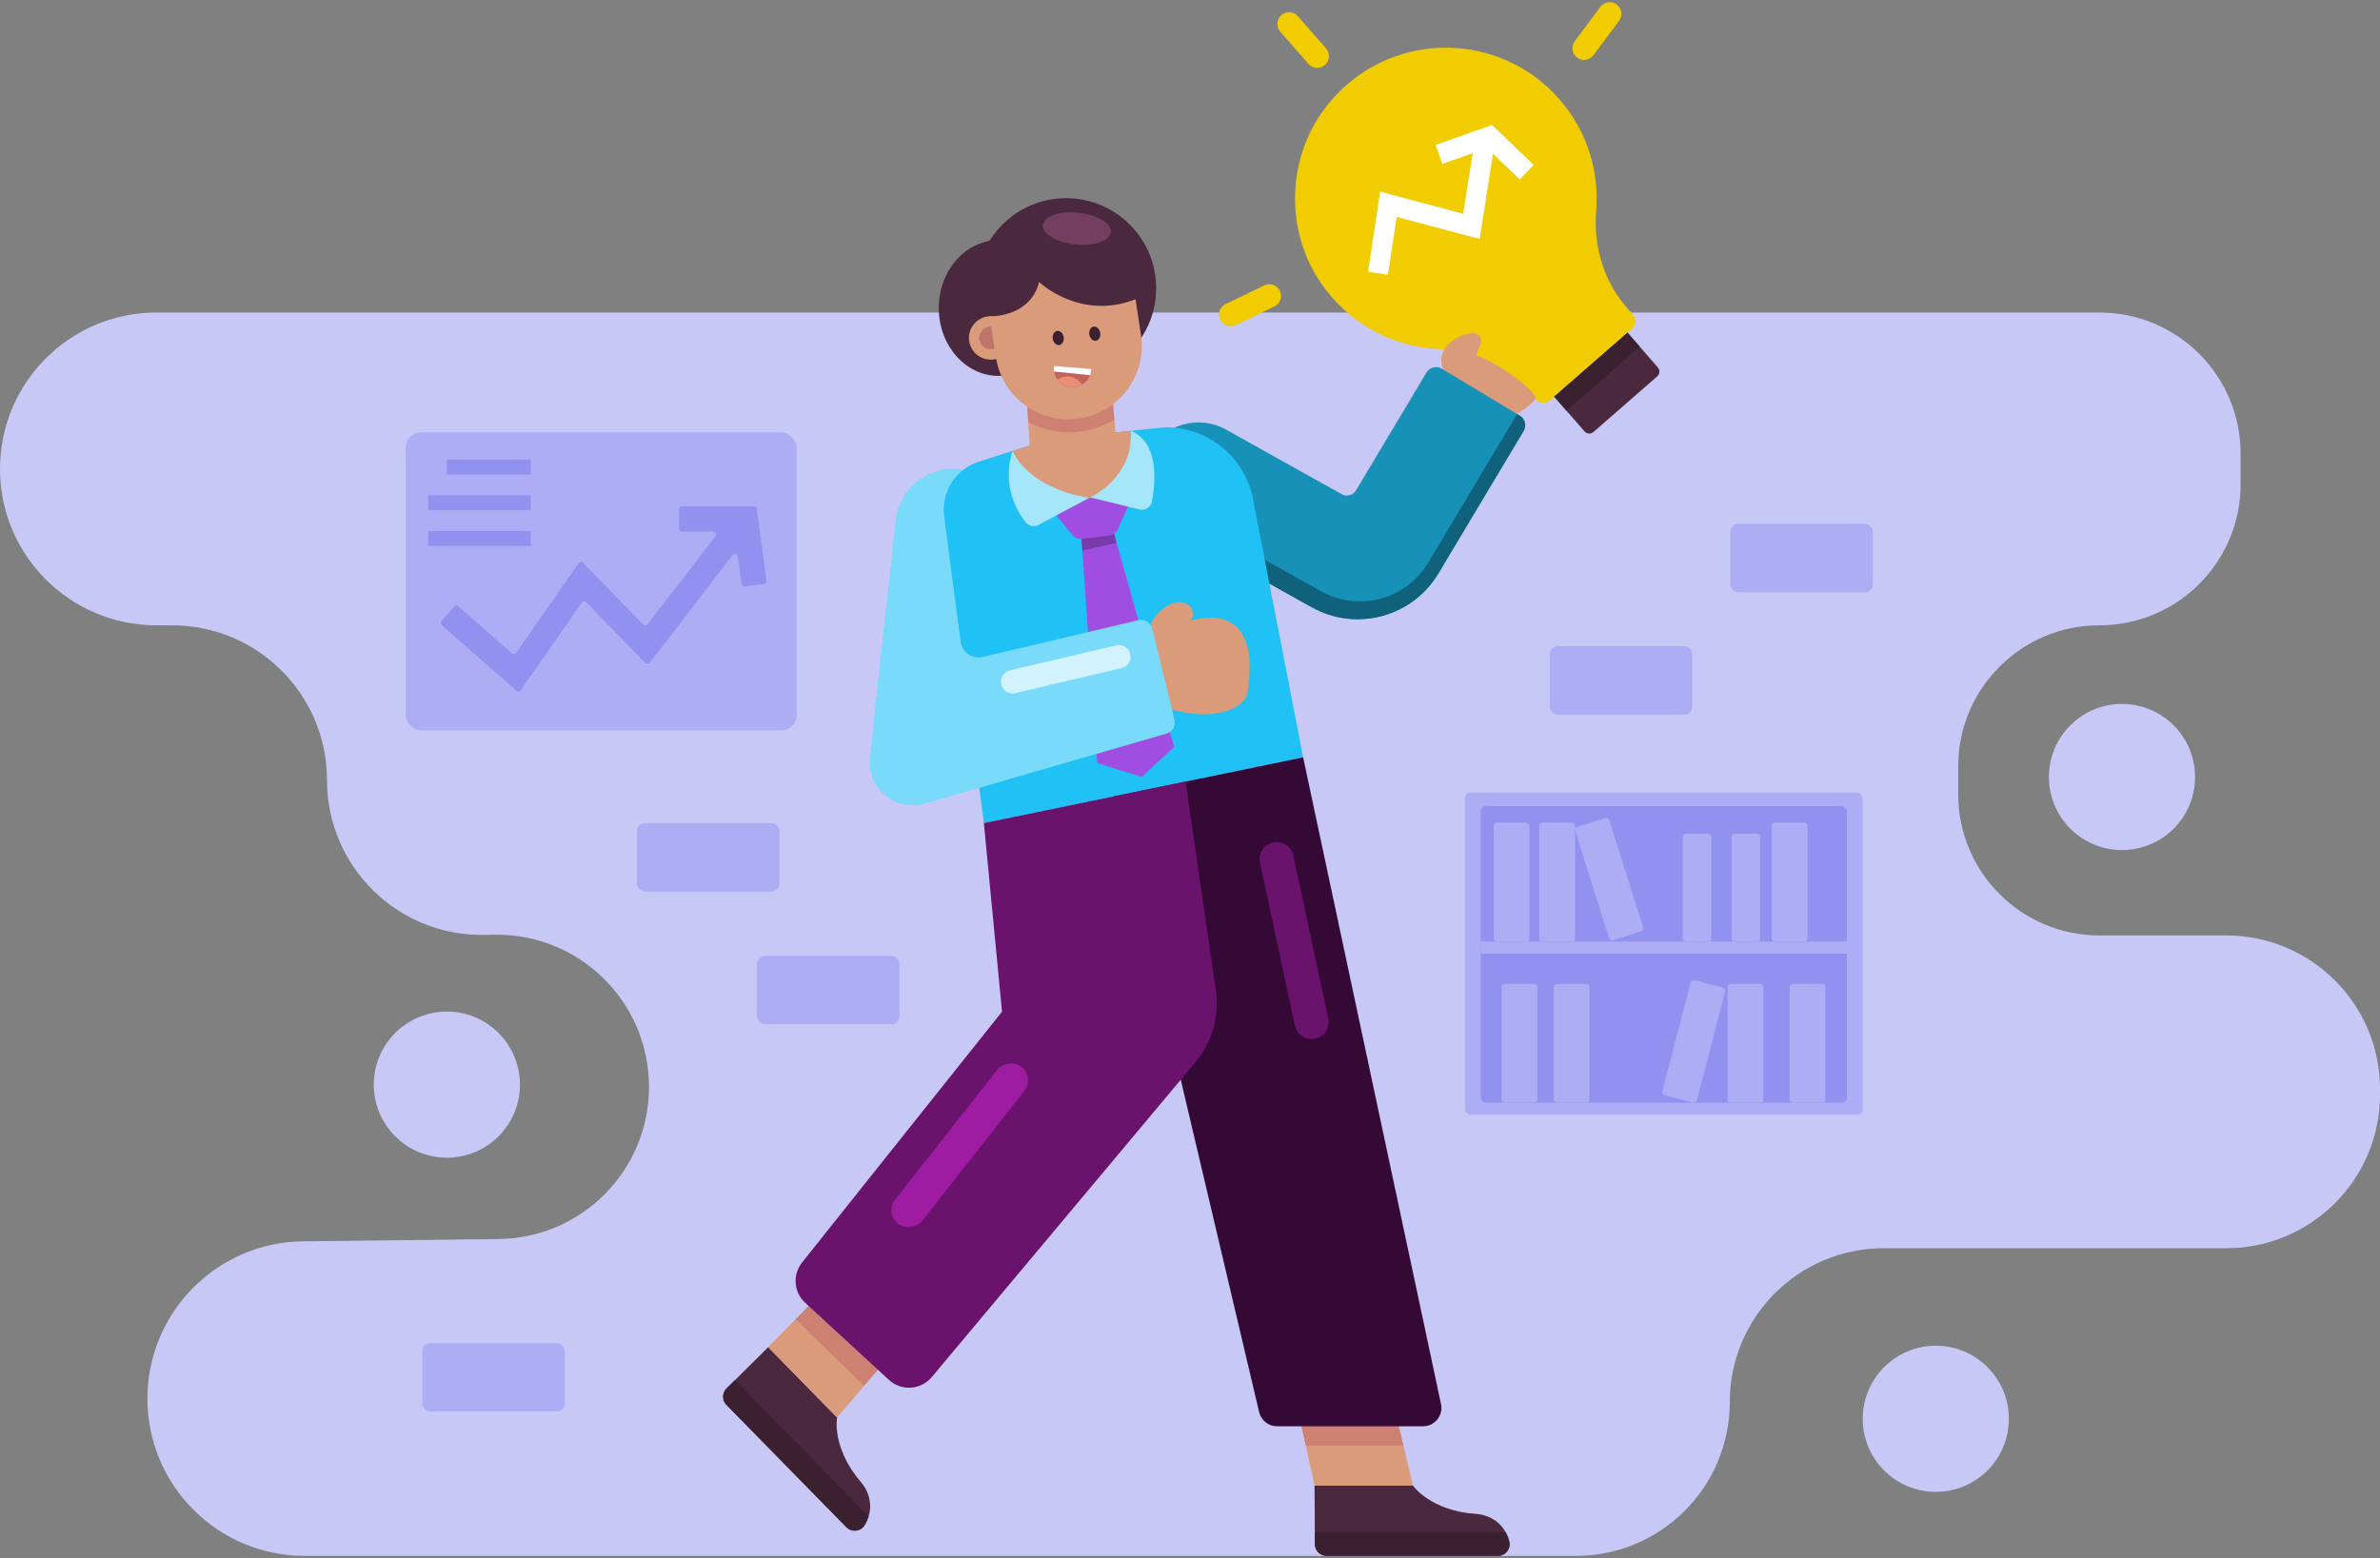 <svg xmlns="http://www.w3.org/2000/svg" id="ILLUSTRATIONS" viewBox="0 0 950 622.1"><rect x="0" y="0" width="950" height="622.1" fill="#808080" stroke="none"/><defs><style>      .cls-1 {        fill: #783ba9;      }      .cls-1, .cls-2, .cls-3, .cls-4, .cls-5, .cls-6, .cls-7, .cls-8, .cls-9, .cls-10, .cls-11, .cls-12, .cls-13, .cls-14, .cls-15, .cls-16, .cls-17, .cls-18, .cls-19, .cls-20, .cls-21, .cls-22, .cls-23, .cls-24 {        stroke-width: 0px;      }      .cls-2 {        fill: #4a283d;      }      .cls-3 {        fill: #c2635e;      }      .cls-4 {        fill: #20c1f5;      }      .cls-5 {        fill: #adacf4;      }      .cls-6 {        fill: #3b2030;      }      .cls-7 {        fill: #ce8172;      }      .cls-8 {        fill: #d2f3fd;      }      .cls-9 {        fill: #a04ee1;      }      .cls-10 {        fill: #c0756c;      }      .cls-11 {        fill: #9191f0;      }      .cls-12 {        fill: #79daf9;      }      .cls-13 {        fill: #a6e6fb;      }      .cls-14 {        fill: #1891b8;      }      .cls-15 {        fill: #340936;      }      .cls-16 {        fill: #10617b;      }      .cls-17 {        fill: #9e1ca1;      }      .cls-18 {        fill: #fff;      }      .cls-19 {        fill: #69136c;      }      .cls-20 {        fill: #c8c8f7;      }      .cls-21 {        fill: #e98e72;      }      .cls-22 {        fill: #733e5f;      }      .cls-23 {        fill: #d99b7a;      }      .cls-24 {        fill: #f0cc00;      }    </style></defs><path class="cls-20" d="M888.58,373.49h-50.58c-31.13,0-56.36-25.23-56.36-56.36v-11.11c0-31.13,25.23-56.36,56.36-56.36h0c31.13,0,56.36-25.23,56.36-56.36v-12.15c0-31.13-25.23-56.36-56.36-56.36H62.44C27.96,124.79,0,152.74,0,187.23h0c0,34.48,27.95,62.44,62.44,62.44h6.27c34.14,0,61.81,27.67,61.81,61.81h0c0,34.61,28.42,62.48,63.02,61.8l3.75-.07c33.95-.57,61.77,26.8,61.77,60.75h0c0,33.28-26.77,60.36-60.04,60.75l-78.1.91c-34.4.4-62.07,28.4-62.07,62.8h0c0,34.69,28.12,62.8,62.8,62.8h507.39c33.92,0,61.42-27.5,61.42-61.42h0c0-33.92,27.5-61.42,61.42-61.42h136.72c33.92,0,61.42-27.5,61.42-61.42v-2.05c0-33.92-27.5-61.42-61.42-61.42h-.02Z"></path><rect class="cls-5" x="584.73" y="316.43" width="158.79" height="128.65" rx="2.32" ry="2.32"></rect><rect class="cls-11" x="591.05" y="321.87" width="146.15" height="118.4" rx="2.14" ry="2.14"></rect><rect class="cls-5" x="591.05" y="375.9" width="146.15" height="4.85"></rect><rect class="cls-5" x="596.24" y="328.45" width="14.26" height="47.45" rx="1.17" ry="1.17"></rect><rect class="cls-5" x="614.39" y="328.45" width="14.26" height="47.45" rx="1.17" ry="1.17"></rect><rect class="cls-5" x="599.4" y="392.82" width="14.26" height="47.45" rx="1.17" ry="1.17"></rect><rect class="cls-5" x="620.2" y="392.82" width="14.26" height="47.45" rx="1.17" ry="1.17"></rect><rect class="cls-5" x="714.35" y="392.82" width="14.26" height="47.45" rx="1.17" ry="1.17"></rect><rect class="cls-5" x="652.35" y="408.67" width="47.45" height="14.26" rx="1.17" ry="1.17" transform="translate(103.38 965.34) rotate(-75.41)"></rect><rect class="cls-5" x="689.59" y="392.82" width="14.26" height="47.45" rx="1.17" ry="1.17"></rect><rect class="cls-5" x="707.22" y="328.45" width="14.26" height="47.45" rx="1.17" ry="1.17"></rect><rect class="cls-5" x="691.14" y="332.88" width="11.41" height="43.02" rx="1.17" ry="1.17"></rect><rect class="cls-5" x="671.69" y="332.88" width="11.41" height="43.02" rx="1.17" ry="1.17"></rect><rect class="cls-5" x="635.19" y="327.28" width="14.26" height="47.45" rx="1.17" ry="1.17" transform="translate(-76.07 210.65) rotate(-17.6)"></rect><rect class="cls-5" x="161.92" y="172.6" width="156.07" height="119.02" rx="6.17" ry="6.17"></rect><rect class="cls-11" x="178.37" y="183.49" width="33.51" height="5.96"></rect><rect class="cls-11" x="170.91" y="197.75" width="40.97" height="5.96"></rect><rect class="cls-11" x="170.91" y="212.01" width="40.97" height="5.96"></rect><path class="cls-11" d="M305.97,231.83l-3.94-28.68c-.08-.56-.56-.98-1.13-.98h-28.7c-.63,0-1.14.51-1.14,1.14v7.77c0,.63.51,1.14,1.14,1.14h12.5c.94,0,1.48,1.08.9,1.83l-27.14,35.26c-.42.55-1.23.6-1.72.1l-23.99-24.72c-.5-.51-1.34-.44-1.75.14l-24.95,35.81c-.39.56-1.17.65-1.68.2l-21.45-18.82c-.47-.41-1.19-.37-1.61.1l-5.13,5.84c-.41.47-.37,1.19.1,1.61l29.9,26.23c.51.45,1.3.35,1.68-.2l24.4-35.03c.41-.59,1.25-.66,1.75-.14l23.59,24.31c.48.5,1.29.45,1.72-.1l33.13-43.04c.62-.8,1.89-.46,2.03.54l1.52,11.06c.09.62.66,1.06,1.28.97l7.7-1.06c.62-.09,1.06-.66.97-1.28h.02Z"></path><rect class="cls-5" x="618.67" y="258.03" width="56.84" height="27.32" rx="3.16" ry="3.16"></rect><rect class="cls-5" x="690.7" y="209.15" width="56.84" height="27.32" rx="3.16" ry="3.16"></rect><rect class="cls-5" x="302.14" y="381.61" width="56.84" height="27.32" rx="3.16" ry="3.16"></rect><rect class="cls-5" x="254.27" y="328.64" width="56.84" height="27.32" rx="3.16" ry="3.16"></rect><rect class="cls-5" x="168.6" y="536.25" width="56.84" height="27.32" rx="3.16" ry="3.16"></rect><circle class="cls-20" cx="178.37" cy="433.06" r="29.17"></circle><circle class="cls-20" cx="772.69" cy="566.48" r="29.17"></circle><circle class="cls-20" cx="847.01" cy="310.23" r="29.17"></circle><path class="cls-24" d="M622.49,39.67c-23.34-26.76-65.13-27.9-89.86-1-18.67,20.3-20.97,51.39-5.46,74.2,11.39,16.75,29.16,25.72,47.33,26.52,13.86.61,26.87,6.86,35.99,17.32l2.35,2.69c1.52,1.74,4.17,1.92,5.91.4l32.54-28.39c1.74-1.52,1.92-4.17.4-5.91l-2.34-2.68c-9.27-10.62-13.37-24.59-12.22-38.65,1.28-15.63-3.5-31.74-14.63-44.5h0Z"></path><path class="cls-2" d="M661.48,150.29l-25.42,22.18c-1.06.93-2.67.82-3.6-.25l-12.08-13.85,29.27-25.53,12.08,13.85c.93,1.06.82,2.67-.25,3.6h0Z"></path><rect class="cls-6" x="618.03" y="144.69" width="38.84" height="7.43" transform="translate(59.54 455.61) rotate(-41.1)"></rect><polygon class="cls-18" points="612.19 65.84 595.59 49.92 573.04 57.84 575.7 65.43 587.84 61.17 584.05 85.36 550.9 76.51 546.07 108.49 554.01 109.69 557.5 86.59 590.62 95.43 595.94 61.39 606.63 71.64 612.19 65.84"></polygon><path class="cls-24" d="M511.47,6.02h0c1.94-1.69,4.89-1.49,6.59.45l11.25,12.89c1.7,1.94,1.5,4.89-.45,6.59h0c-1.94,1.69-4.89,1.49-6.59-.45l-11.25-12.89c-1.7-1.94-1.5-4.89.45-6.59Z"></path><path class="cls-24" d="M489.22,121.39l15.41-7.43c2.32-1.12,5.11-.15,6.23,2.17h0c1.12,2.32.14,5.11-2.18,6.23l-15.41,7.43c-2.32,1.12-5.11.15-6.23-2.17h0c-1.12-2.32-.14-5.11,2.18-6.23Z"></path><path class="cls-24" d="M628.56,16.47l10.23-13.72c1.54-2.07,4.47-2.5,6.53-.96h0c2.07,1.54,2.49,4.46.95,6.53l-10.23,13.72c-1.54,2.07-4.47,2.5-6.53.96h0c-2.07-1.54-2.49-4.46-.95-6.53Z"></path><path class="cls-23" d="M589.33,141.81c.22-1.28.92-2.42,1.39-3.62.47-1.21.69-2.65,0-3.75-.55-.86-1.57-1.32-2.59-1.41-1.01-.09-2.03.15-3,.45-3.28.99-6.48,2.74-8.36,5.6-1.88,2.86-2.07,7,.22,9.54l27.27,16.84c2.47-.34,7.07-4.06,8.55-6.07s-12.83-13.69-23.49-17.58h.01Z"></path><path class="cls-14" d="M569.39,148.74l-28.14,47.06c-1.17,1.96-3.69,2.63-5.68,1.52l-46.15-25.78c-11.04-6.16-25.01-2.1-30.99,9.09-5.87,10.99-1.3,24.7,9.58,30.78l55.62,31.07c17.72,9.9,40.09,3.92,50.51-13.5l34.02-56.9c1.26-2.11.58-4.85-1.53-6.12l-31.1-18.74c-2.12-1.28-4.88-.59-6.15,1.54h0v-.02Z"></path><path class="cls-16" d="M606.63,165.94l-1.06-.64-35.5,59.37c-8.8,14.72-27.71,19.78-42.69,11.41l-60.54-33.82c-5.3-2.96-9.09-7.74-10.91-13.13-.71,8.8,3.9,17.69,12.08,22.26l55.62,31.07c17.72,9.9,40.09,3.92,50.51-13.5l34.02-56.9c1.26-2.11.58-4.85-1.53-6.12h0Z"></path><path class="cls-12" d="M372.21,310.23c-.66,0-1.33-.03-2-.09-12.72-1.09-22.14-12.28-21.06-25l8.3-76.79c1.09-12.72,12.28-22.15,25-21.06s22.14,12.28,21.06,25l-8.3,76.79c-1.03,12.05-11.13,21.14-23,21.14h0Z"></path><path class="cls-4" d="M415.31,176.49l-24.64,7.85c-9.23,2.94-15.03,12.06-13.79,21.67l15.85,122.63,127.44-26.25-20.35-104.77c-3.93-16.02-18.38-27.21-34.88-27.02l-21.78,2.25-27.85,3.64h0Z"></path><polygon class="cls-9" points="431.62 213.9 437.93 304.63 455.76 310.23 468.65 298.22 444.09 211.05 431.62 213.9"></polygon><polygon class="cls-1" points="444.09 211.05 431.62 213.9 432.03 219.85 445.7 216.75 444.09 211.05"></polygon><path class="cls-9" d="M435.12,198.79l-14.26,5.97,7.16,8.84c.9,1.12,2.32,1.69,3.75,1.53l11-1.27c1.47-.17,2.74-1.1,3.35-2.45l4.86-10.8-15.85-1.82h0Z"></path><path class="cls-13" d="M404.12,180.06c-4.27,14,1.78,24.1,5.34,28.51,1.21,1.5,3.31,1.93,5.02,1.02l20.27-10.79-30.63-18.74h0Z"></path><path class="cls-13" d="M451.37,172l-16.2,26.6,19.7,4.82c2.22.54,4.46-.87,4.9-3.12,1.47-7.6,3.03-23.6-8.4-28.3h0Z"></path><polygon class="cls-23" points="555.07 555.85 564.02 593.19 524.73 593.19 516.56 555.85 555.07 555.85"></polygon><polygon class="cls-7" points="555.07 555.85 516.56 555.85 521.22 577.12 560.16 577.12 555.07 555.85"></polygon><path class="cls-15" d="M520.16,302.39l55.03,258.19c.99,4.57-2.5,8.88-7.17,8.88h-58.28c-3.38,0-6.32-2.31-7.13-5.59l-57.98-245.93,75.53-15.56h0Z"></path><path class="cls-2" d="M524.73,593.19h39.28s7.03,10.11,25.31,11.28c0,0,10.26.29,13.08,10.86.79,2.96-1.42,5.87-4.48,5.87h-68.42c-2.55,0-4.62-2.06-4.64-4.61l-.15-23.4h.02Z"></path><path class="cls-6" d="M524.88,616.59c.02,2.55,2.09,4.61,4.64,4.61h68.42c3.06,0,5.27-2.91,4.48-5.87-.35-1.31-.81-2.45-1.36-3.47h-76.2l.03,4.73h-.01Z"></path><path class="cls-2" d="M306.62,537.89l27.5,28.06s-2.3,12.1,9.66,25.97c0,0,6.98,7.53,1.4,16.94-1.56,2.63-5.19,3.09-7.33.91l-47.89-48.86c-1.78-1.82-1.76-4.74.05-6.53l16.61-16.48h0Z"></path><path class="cls-6" d="M290.01,554.37c-1.81,1.8-1.83,4.71-.05,6.53l47.89,48.86c2.14,2.18,5.77,1.72,7.33-.91.69-1.16,1.18-2.3,1.53-3.39l-53.34-54.43-3.36,3.33h0Z"></path><polygon class="cls-23" points="328.7 515.4 306.62 537.89 334.12 565.94 354.54 542.08 328.7 515.4"></polygon><polygon class="cls-7" points="317.58 526.73 344.91 553.33 354.54 542.08 328.7 515.4 317.58 526.73"></polygon><path class="cls-19" d="M392.72,328.64l7.25,75.28-79.84,100.18c-3.84,4.86-3.29,11.86,1.26,16.05l33.43,30.79c4.97,4.58,12.76,4.07,17.1-1.11l105.29-125.78c6.66-7.96,9.62-18.38,8.12-28.66l-12.12-83.34-80.5,16.58h0Z"></path><rect class="cls-17" x="343.24" y="450.4" width="79.72" height="13.73" rx="6.86" ry="6.86" transform="translate(-213.15 475.86) rotate(-51.83)"></rect><path class="cls-19" d="M508.17,336.36h0c3.68-.79,7.29,1.55,8.08,5.23l13.93,65.04c.79,3.68-1.55,7.29-5.23,8.08h0c-3.68.79-7.29-1.55-8.08-5.23l-13.93-65.04c-.79-3.68,1.55-7.29,5.23-8.08Z"></path><path class="cls-23" d="M475.12,247.84c1.5-1.44,1.35-4.09-.03-5.64s-3.68-2.06-5.73-1.68c-2.05.37-3.88,1.51-5.49,2.82-2.23,1.81-4.26,4.2-4.54,7.06l7.05,32.67c5.66,1.32,11.46,2.62,17.24,2s13.45-2.92,14.33-8.67c5.51-36-17.96-29.93-22.83-28.56h0Z"></path><path class="cls-12" d="M454.39,247.62l-62.11,14.68c-4.16.98-8.27-1.84-8.84-6.08l-2.13-15.82-27.46,1.2-6.58,60.86c-1.31,12.16,10.13,21.77,21.88,18.37l96.44-27.91c2.38-.69,3.8-3.14,3.21-5.55l-8.85-36.33c-.6-2.47-3.09-4-5.57-3.41h0Z"></path><path class="cls-8" d="M403.14,267.64l42.42-9.96c2.51-.59,5.02.97,5.61,3.47h0c.59,2.51-.97,5.02-3.48,5.61l-42.42,9.96c-2.51.59-5.02-.97-5.61-3.47h0c-.59-2.51.97-5.02,3.48-5.61Z"></path><circle class="cls-2" cx="425.54" cy="115.08" r="35.95"></circle><ellipse class="cls-2" cx="398.57" cy="122.99" rx="23.84" ry="27.09"></ellipse><circle class="cls-23" cx="395.44" cy="134.93" r="8.68"></circle><circle class="cls-10" cx="395.44" cy="134.93" r="4.54"></circle><path class="cls-23" d="M409.96,160.92l1.04,16.94-6.88,2.19s5.48,14.59,30.63,18.74c0,0,17.77-7.52,16.61-26.79l-6.11.63-1.38-15.51-33.92,3.8h0Z"></path><path class="cls-7" d="M443.88,157.12l-33.92,3.8.47,7.62c6.37,3.37,13.82,4.83,21.49,3.65,4.71-.72,9.05-2.36,12.88-4.69l-.92-10.38h0Z"></path><path class="cls-23" d="M453.25,119.49c-22.18,8.68-38.48-6.86-38.48-6.87h0c-3.18,12.65-16.24,13.68-19.75,13.73l2.48,16.2c2.45,16,17.4,26.98,33.39,24.54,16-2.45,26.98-17.4,24.54-33.39l-2.17-14.2h-.01Z"></path><ellipse class="cls-6" cx="422.4" cy="134.94" rx="2.2" ry="2.85" transform="translate(-16.69 73.02) rotate(-9.69)"></ellipse><ellipse class="cls-6" cx="436.98" cy="133.24" rx="2.2" ry="2.85" transform="translate(-16.19 75.45) rotate(-9.69)"></ellipse><path class="cls-3" d="M420.73,146.08c-.02.15-.05.3-.06.46-.34,4.11,2.72,7.73,6.83,8.07s7.73-2.72,8.07-6.83c.01-.16.01-.31.01-.46l-14.85-1.23h0Z"></path><path class="cls-21" d="M425.97,150.34c-1.44.01-2.78.46-3.88,1.22,1.24,1.69,3.16,2.85,5.41,3.04,1.6.13,3.11-.25,4.39-1-1.24-1.97-3.43-3.28-5.93-3.26h0Z"></path><path class="cls-18" d="M420.67,146.54c-.05.61-.02,1.2.07,1.78l14.37,1.47c.24-.63.4-1.31.46-2.02.01-.16.01-.31.02-.46l-14.85-1.23c-.02.15-.05.3-.06.46h0Z"></path><ellipse class="cls-22" cx="429.83" cy="91.26" rx="6.35" ry="13.67" transform="translate(293.34 508.93) rotate(-83.89)"></ellipse></svg>